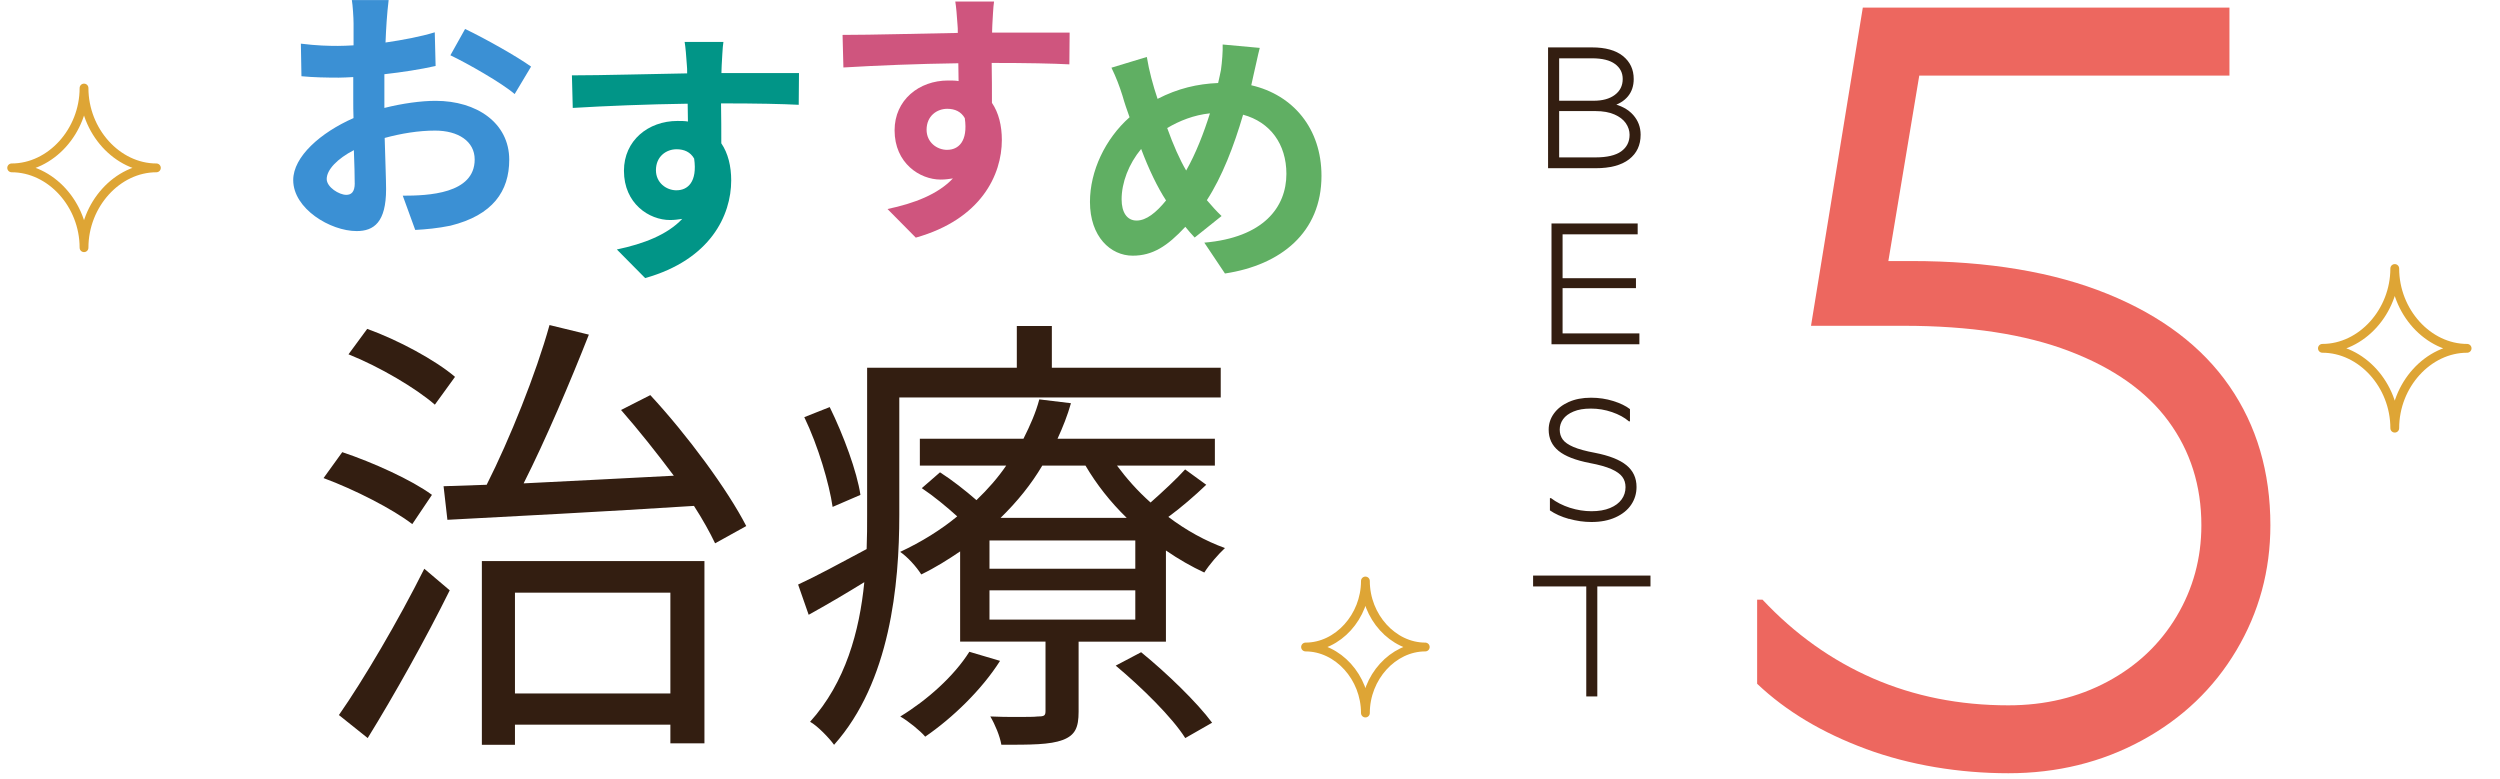 <?xml version="1.0" encoding="UTF-8"?>
<svg id="_レイヤー_2" data-name="レイヤー 2" xmlns="http://www.w3.org/2000/svg" viewBox="0 0 568 177">
  <defs>
    <style>
      .cls-1, .cls-2 {
        fill: none;
      }

      .cls-3 {
        fill: #019587;
      }

      .cls-4 {
        fill: #ed675f;
      }

      .cls-5 {
        fill: #331e11;
      }

      .cls-6 {
        fill: #cf557e;
      }

      .cls-7 {
        fill: #3b90d4;
      }

      .cls-8 {
        fill: #60af63;
      }

      .cls-2 {
        stroke: #dea535;
        stroke-linecap: round;
        stroke-linejoin: round;
        stroke-width: 2px;
      }
    </style>
  </defs>
  <g id="contents">
    <g>
      <rect class="cls-1" width="568" height="177"/>
      <g>
        <path class="cls-5" d="m73.51,108.62l4.25-5.89c6.87,2.29,15.8,6.32,20.38,9.7l-4.47,6.65c-4.36-3.38-13.08-7.85-20.16-10.46Zm3.49,53.84c5.56-7.96,13.52-21.47,19.4-33.24l5.78,4.9c-5.45,11.01-12.64,23.87-18.64,33.57l-6.54-5.23Zm6.43-87.74c6.98,2.51,15.48,7.08,19.95,10.9l-4.58,6.32c-4.25-3.71-12.53-8.61-19.62-11.44l4.25-5.78Zm17.33,35.75l9.81-.33c5.23-10.35,11.23-25.29,14.28-36.29l8.94,2.18c-4.25,10.79-9.81,23.87-14.82,33.79,10.35-.54,22.23-1.09,34.12-1.74-3.82-5.12-8.07-10.46-11.99-14.93l6.65-3.38c8.39,9.05,17.55,21.47,21.8,29.75l-7.08,3.92c-1.2-2.51-2.83-5.45-4.8-8.5-20.49,1.31-41.53,2.4-56.02,3.16l-.87-7.63Zm8.72,17h50.57v41.42h-7.74v-4.25h-35.31v4.58h-7.52v-41.74Zm7.52,30.08h35.31v-22.89h-35.31v22.89Z"/>
        <path class="cls-5" d="m196.9,124.75c.11-2.73.11-5.23.11-7.74v-33.46h34.01v-9.48h7.96v9.48h38.37v6.76h-73.03v26.7c0,15.8-2.07,37.93-14.82,52.21-1.09-1.53-3.82-4.36-5.45-5.23,8.07-8.94,11.23-20.6,12.32-31.72-4.25,2.62-8.5,5.12-12.64,7.41l-2.4-6.87c4.03-1.85,9.48-4.8,15.59-8.07Zm-14.17-29.97l5.78-2.29c3.16,6.43,6.21,14.71,6.98,19.95l-6.32,2.73c-.76-5.23-3.27-13.84-6.43-20.38Zm34.77,22.56c-2.4-2.18-5.45-4.69-8.07-6.43l4.14-3.6c2.73,1.74,5.78,4.14,8.28,6.32,2.62-2.51,4.9-5.12,6.76-7.85h-19.62v-6.1h23.54c1.53-3.05,2.83-5.99,3.6-8.94l7.19.87c-.76,2.73-1.85,5.45-3.05,8.07h35.75v6.1h-22.24c2.18,2.94,4.69,5.78,7.63,8.39,2.72-2.4,6-5.45,7.85-7.52l4.8,3.49c-2.62,2.51-5.78,5.23-8.61,7.3,4.03,3.05,8.39,5.45,12.86,7.08-1.53,1.42-3.6,3.81-4.69,5.56-2.83-1.31-5.89-3.05-8.72-5.01v20.71h-19.84v15.91c0,3.6-.76,5.34-3.6,6.43-2.94,1.09-7.19,1.09-13.95,1.09-.33-1.96-1.42-4.58-2.51-6.43,2.18.11,4.14.11,5.89.11,2.4,0,4.14,0,4.91-.11,1.53,0,1.74-.22,1.74-1.31v-15.7h-19.4v-20.49c-2.72,1.85-5.67,3.71-8.83,5.23-1.09-1.74-3.16-4.03-4.8-5.12,4.9-2.29,9.26-5.01,12.97-8.07Zm2.73,30.74l6.98,2.07c-4.14,6.54-10.79,12.97-17,17.22-1.09-1.31-3.92-3.6-5.67-4.58,6.1-3.71,12.21-9.16,15.7-14.71Zm4.58-25.29v6.43h33.13v-6.43h-33.13Zm0,17.98h33.13v-6.65h-33.13v6.65Zm2.51-23.11h28.67c-3.71-3.6-6.87-7.63-9.37-11.88h-9.81c-2.51,4.25-5.67,8.17-9.48,11.88Zm31.94,30.52c5.78,4.69,12.75,11.44,16.13,16.02l-6.1,3.49c-2.94-4.69-9.92-11.55-15.8-16.46l5.78-3.05Z"/>
      </g>
      <g>
        <path class="cls-7" d="m87.34,24.52c4.12-1.03,8.3-1.61,11.64-1.61,9.33,0,16.72,5.02,16.72,13.38,0,7.14-3.73,12.61-13.38,14.99-2.83.58-5.6.84-7.98.96l-2.83-7.78c5.72,0,16.34-.39,16.34-8.23,0-4.12-3.73-6.56-9-6.56-3.73,0-7.65.64-11.45,1.67.13,4.89.32,9.52.32,11.64,0,7.52-2.77,9.52-6.69,9.52-5.98,0-14.41-5.08-14.41-11.58,0-5.34,6.24-10.81,13.7-14.09-.06-1.42-.06-2.83-.06-4.24v-5.08c-1.22.06-2.32.13-3.28.13-2.77,0-5.85-.06-8.49-.32l-.13-7.4c3.6.45,6.24.51,8.43.51,1.09,0,2.25-.06,3.54-.13v-4.95c0-1.29-.19-4.24-.39-5.34h8.36c-.39,3.22-.58,6.43-.71,9.65,3.99-.58,8.04-1.35,11.19-2.32l.19,7.65c-3.41.77-7.59,1.42-11.64,1.87v7.65Zm-6.75,17.11c0-1.54-.06-4.31-.19-7.52-3.73,1.93-6.17,4.44-6.17,6.56,0,1.87,2.83,3.6,4.44,3.6,1.09,0,1.93-.58,1.93-2.64ZM105.67,6.58c4.69,2.25,11.77,6.24,14.99,8.55l-3.73,6.24c-2.89-2.51-10.81-7.01-14.6-8.81l3.34-5.98Z"/>
        <path class="cls-3" d="m181.44,23.81c-3.67-.19-9.39-.32-17.62-.32.06,3.09.06,6.43.06,9.07,1.54,2.25,2.25,5.21,2.25,8.43,0,7.91-4.7,18.01-19.55,22.19l-6.43-6.5c6.11-1.29,11.45-3.34,14.86-6.95-.84.13-1.8.26-2.77.26-4.76,0-10.48-3.73-10.48-11.19,0-6.88,5.53-11.32,12.16-11.32.84,0,1.67,0,2.38.13l-.06-4.05c-9.2.13-18.65.51-26.11.96l-.19-7.4c6.95,0,18.01-.32,26.18-.45,0-.71,0-1.42-.06-1.8-.13-1.99-.32-4.31-.51-5.34h8.81c-.19,1.03-.32,4.24-.39,5.27,0,.45-.06,1.09-.06,1.8h17.62l-.06,7.2Zm-27.72,19.42c2.51,0,4.76-1.87,3.99-7.2-.84-1.48-2.25-2.12-3.99-2.12-2.32,0-4.69,1.61-4.69,4.76,0,2.83,2.32,4.57,4.69,4.57Z"/>
        <path class="cls-6" d="m242.93,14.62c-3.67-.19-9.39-.32-17.62-.32.06,3.09.06,6.43.06,9.07,1.54,2.25,2.25,5.21,2.25,8.43,0,7.91-4.7,18.01-19.55,22.19l-6.43-6.5c6.11-1.29,11.45-3.34,14.86-6.95-.84.13-1.8.26-2.77.26-4.76,0-10.48-3.73-10.48-11.19,0-6.88,5.53-11.32,12.16-11.32.84,0,1.67,0,2.38.13l-.06-4.05c-9.2.13-18.65.51-26.11.96l-.19-7.4c6.95,0,18.01-.32,26.18-.45,0-.71,0-1.42-.06-1.8-.13-1.99-.32-4.31-.51-5.34h8.81c-.19,1.03-.32,4.24-.39,5.27,0,.45-.06,1.09-.06,1.8h17.62l-.06,7.2Zm-27.72,19.42c2.51,0,4.76-1.87,3.99-7.2-.84-1.48-2.25-2.12-3.99-2.12-2.32,0-4.69,1.61-4.69,4.76,0,2.83,2.31,4.57,4.69,4.57Z"/>
        <path class="cls-8" d="m284.29,19.37c9.52,2.19,15.95,9.84,15.95,20.58,0,12.86-9.2,20.26-21.93,22.19l-4.69-7.01c13.44-1.16,18.65-8.04,18.65-15.63,0-6.75-3.67-11.77-9.84-13.44-2.06,7.07-4.76,14.08-8.23,19.42,1.09,1.29,2.19,2.51,3.34,3.6l-6.11,4.89c-.77-.84-1.48-1.61-2.12-2.44-4.12,4.44-7.46,6.56-11.96,6.56-5.02,0-9.71-4.31-9.71-12.22,0-7.01,3.47-14.34,9-19.23-.58-1.61-1.16-3.28-1.61-4.89-.71-2.25-1.42-4.12-2.51-6.37l8.04-2.44c.51,3.15,1.42,6.5,2.44,9.52,4.63-2.38,9.07-3.41,13.76-3.6.26-1.09.45-2.06.64-2.96.26-1.8.45-4.37.39-5.79l8.43.77c-.45,1.67-1.03,4.63-1.42,6.17l-.51,2.32Zm-19.36,26.18c-1.93-2.96-3.92-7.07-5.66-11.71-2.83,3.41-4.44,7.65-4.44,11.45,0,2.96,1.22,4.82,3.41,4.82s4.44-1.8,6.69-4.57Zm.26-16.46c1.35,3.79,2.89,7.27,4.31,9.65,2.19-3.86,3.99-8.49,5.4-12.99-3.67.39-6.88,1.67-9.71,3.34Z"/>
      </g>
      <path class="cls-4" d="m423.97,170.17c-9.96-3.67-18.21-8.61-24.75-14.82v-19.11h1.22c7.35,7.84,15.72,13.8,25.11,17.89,9.39,4.08,19.64,6.12,30.75,6.12,8.33,0,15.84-1.8,22.54-5.39,6.7-3.59,11.92-8.53,15.68-14.82,3.75-6.29,5.63-13.19,5.63-20.7,0-8.98-2.49-16.86-7.47-23.64-4.98-6.78-12.5-12.09-22.54-15.92-10.04-3.84-22.58-5.76-37.61-5.76h-21.07L423.23,1.73h83.3v15.44h-77.17l7.84-6.86-9.31,55.86-5.64-6.86h12c17.48,0,32.34,2.49,44.59,7.47,12.25,4.98,21.48,11.97,27.68,20.95,6.21,8.98,9.31,19.52,9.31,31.6,0,10.29-2.57,19.76-7.72,28.42-5.15,8.66-12.29,15.48-21.44,20.46-9.15,4.98-19.27,7.47-30.38,7.47s-22.38-1.84-32.34-5.51Z"/>
      <g>
        <path class="cls-5" d="m351.73,10.77h9.96c3.06,0,5.41.65,7.04,1.96,1.63,1.31,2.45,3.05,2.45,5.22,0,1.57-.44,2.88-1.31,3.94s-2.14,1.82-3.79,2.29v-.71c2.17.47,3.82,1.35,4.96,2.63s1.71,2.78,1.71,4.51c0,2.38-.88,4.24-2.63,5.59-1.75,1.35-4.29,2.02-7.61,2.02h-10.79V10.77Zm1.45,24.99h9.33c2.61,0,4.56-.46,5.83-1.37,1.27-.92,1.9-2.17,1.9-3.77,0-.92-.28-1.78-.84-2.61-.56-.82-1.43-1.49-2.59-2-1.16-.51-2.6-.77-4.29-.77h-8.98v-2.35h8.55c2.01,0,3.62-.44,4.8-1.33,1.19-.89,1.79-2.09,1.79-3.61,0-1.41-.58-2.55-1.75-3.41-1.16-.86-2.91-1.29-5.24-1.29h-8.51l1.06-1.1v24.71l-1.06-1.1Z"/>
        <path class="cls-5" d="m352.51,50.77h19.57v2.47h-18.12l1.06-1.1v24.71l-1.06-1.1h18.51v2.47h-19.97v-27.46Zm2.04,12.43h17.14v2.27h-17.14v-2.27Z"/>
        <path class="cls-5" d="m356.47,117.9c-1.71-.48-3.16-1.13-4.33-1.94v-2.79h.24c1.23.94,2.67,1.67,4.31,2.2,1.65.52,3.28.78,4.9.78s3.05-.24,4.22-.73c1.16-.48,2.04-1.14,2.63-1.96.59-.82.88-1.75.88-2.77,0-.92-.24-1.7-.73-2.35-.48-.65-1.31-1.24-2.49-1.77-1.18-.52-2.81-.98-4.9-1.37-3.24-.63-5.61-1.55-7.1-2.77-1.49-1.22-2.24-2.82-2.24-4.81,0-1.33.39-2.55,1.18-3.65.79-1.1,1.9-1.97,3.35-2.63,1.45-.65,3.14-.98,5.08-.98,1.78,0,3.46.25,5.06.75,1.59.5,2.86,1.11,3.8,1.84v2.78h-.24c-.99-.86-2.27-1.56-3.84-2.1-1.57-.54-3.16-.8-4.79-.8s-2.89.22-3.96.67c-1.07.45-1.86,1.03-2.37,1.75-.51.72-.76,1.51-.76,2.37s.23,1.61.69,2.24c.46.63,1.27,1.19,2.43,1.69,1.16.5,2.79.94,4.88,1.33,3.24.63,5.63,1.57,7.16,2.82,1.53,1.26,2.29,2.9,2.29,4.94,0,1.49-.41,2.84-1.22,4.04-.81,1.2-2,2.16-3.55,2.86-1.56.71-3.38,1.06-5.47,1.06-1.7,0-3.41-.24-5.12-.73Z"/>
        <path class="cls-5" d="m348.32,130.77h26.67v2.47h-26.67v-2.47Zm14.59,27.46h-2.51v-25.46h2.51v25.46Z"/>
      </g>
      <path class="cls-2" d="m19.09,56.28c0-9.8-7.56-18.14-16.44-18.14,8.88,0,16.44-8.34,16.44-18.14,0,9.8,7.56,18.14,16.44,18.14-8.88,0-16.44,8.34-16.44,18.14Z"/>
      <path class="cls-2" d="m544.09,97.28c0-9.8-7.56-18.14-16.44-18.14,8.88,0,16.44-8.34,16.44-18.14,0,9.8,7.56,18.14,16.44,18.14-8.88,0-16.44,8.34-16.44,18.14Z"/>
      <path class="cls-2" d="m310.22,162c0-8.1-6.25-15-13.6-15,7.34,0,13.6-6.9,13.6-15,0,8.1,6.25,15,13.6,15-7.34,0-13.6,6.9-13.6,15Z"/>
    </g>
  </g>
</svg>